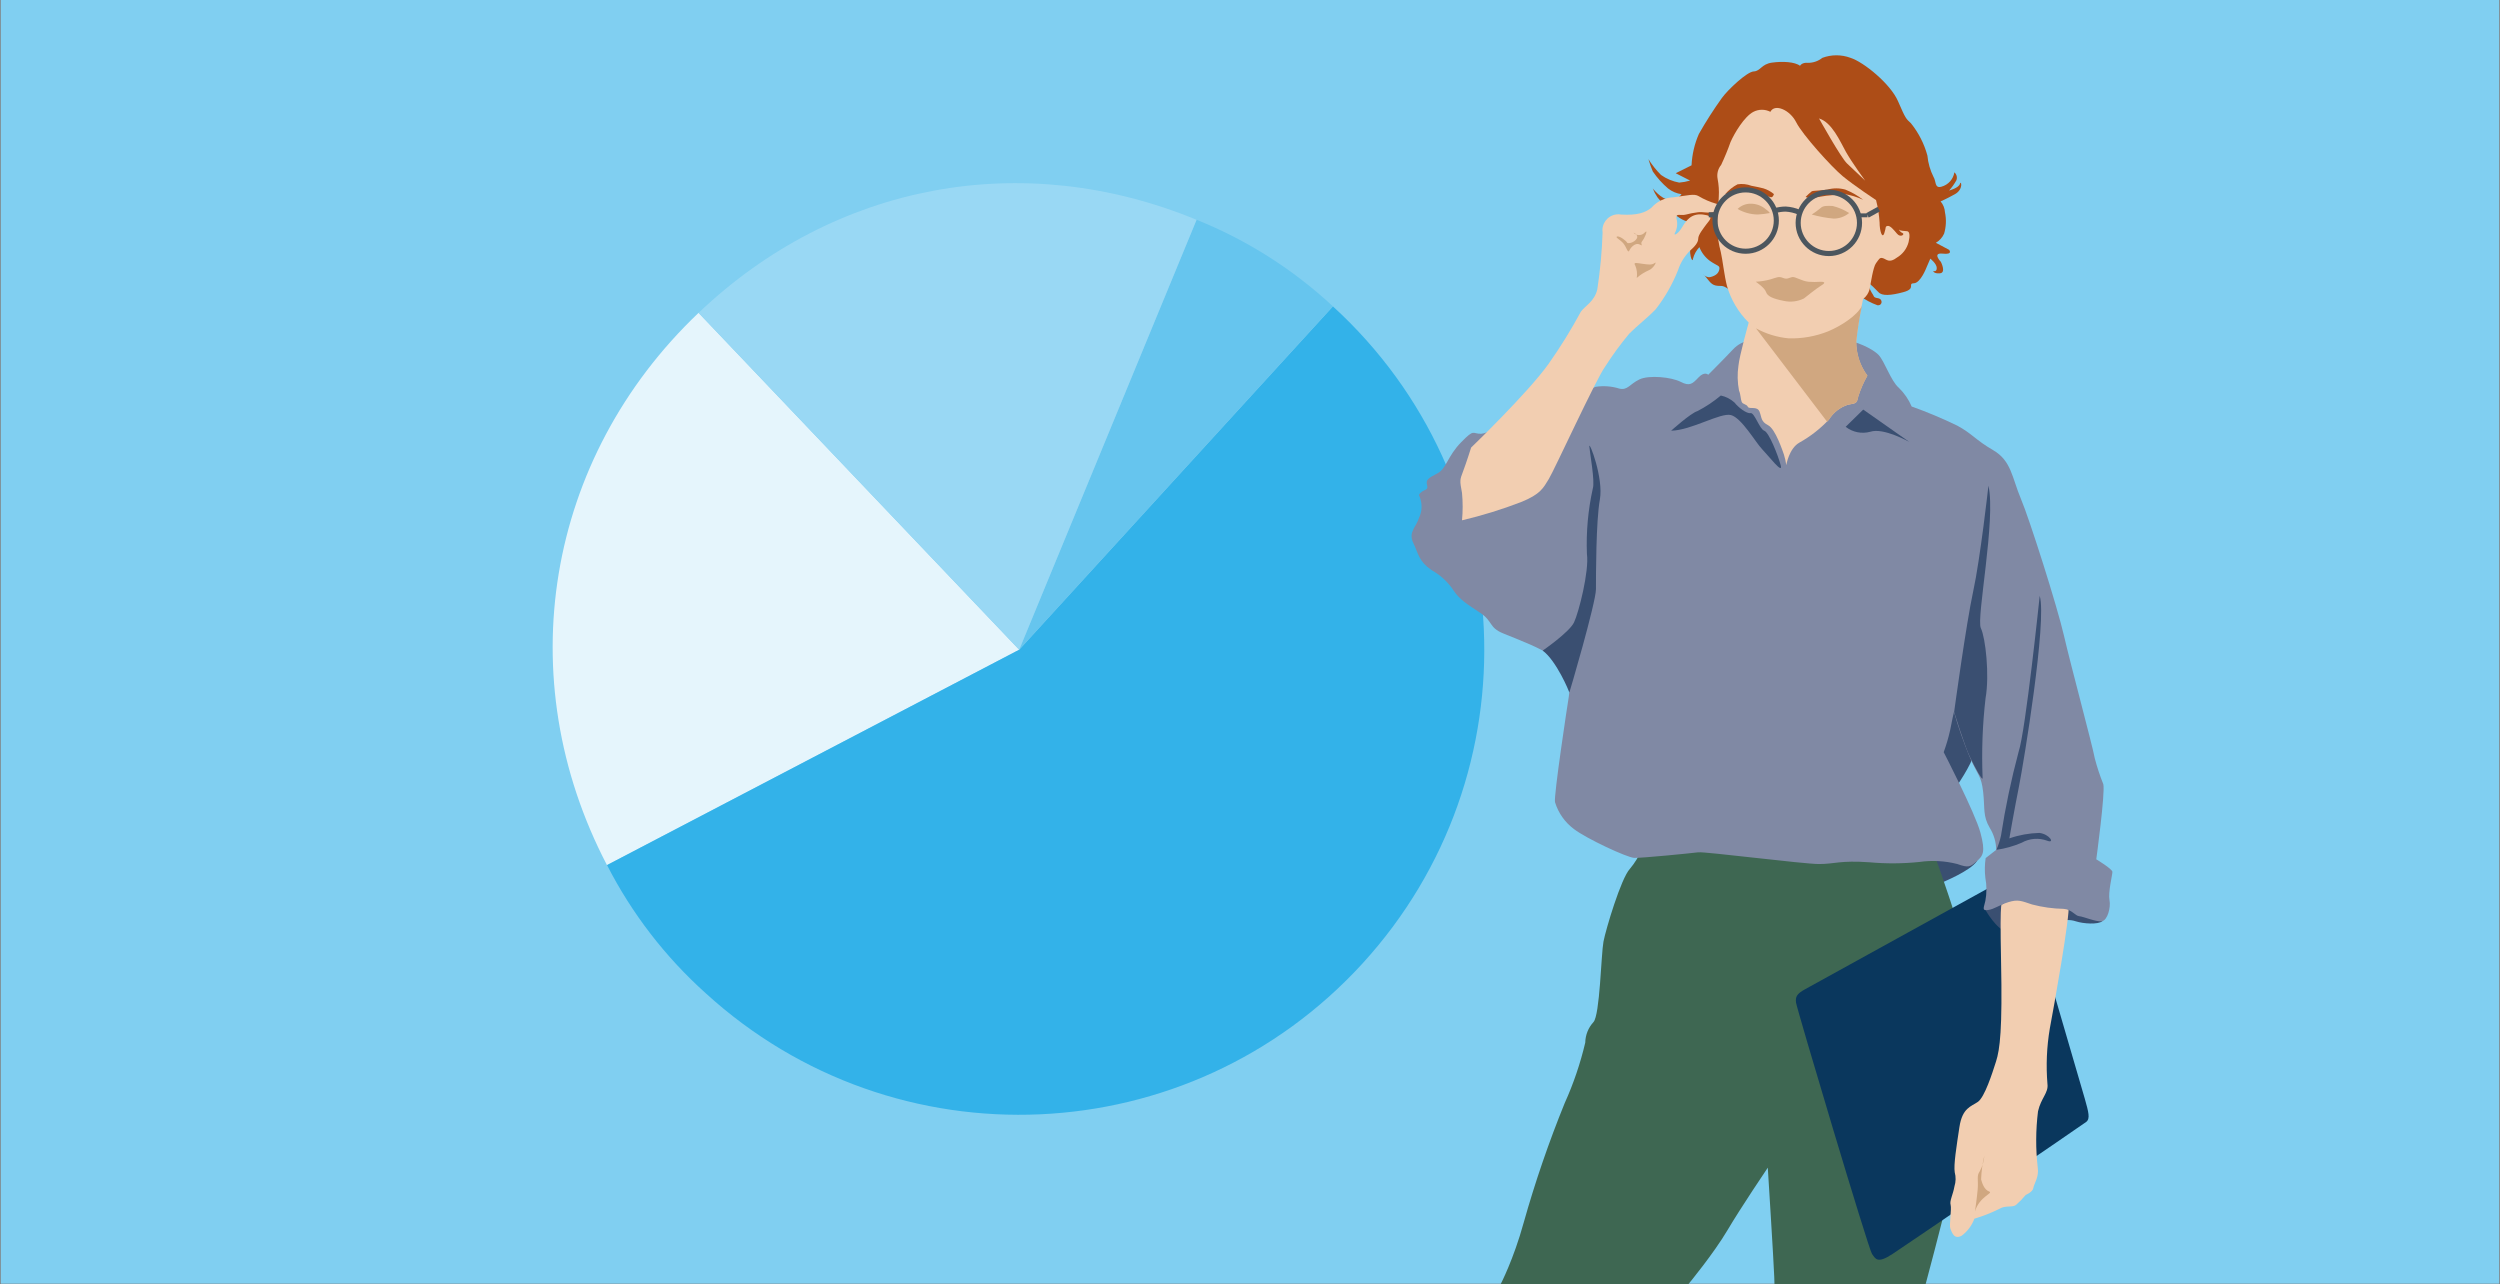 <?xml version="1.0" encoding="utf-8"?>
<!-- Generator: Adobe Illustrator 27.8.1, SVG Export Plug-In . SVG Version: 6.00 Build 0)  -->
<svg version="1.1" id="Layer_1" xmlns="http://www.w3.org/2000/svg" xmlns:xlink="http://www.w3.org/1999/xlink" x="0px" y="0px"
	 viewBox="0 0 736 378" style="enable-background:new 0 0 736 378;" xml:space="preserve">
<rect x="0" y="0" width="736" height="378" fill="#808080" stroke="none"/>
<style type="text/css">
	.st0{fill:#B7CF8D;}
	.st1{fill:none;stroke:#73A192;stroke-width:1.129;stroke-miterlimit:10;}
	.st2{fill:none;stroke:#73A192;stroke-width:1.254;stroke-miterlimit:10;}
	.st3{fill:#73A192;stroke:#73A192;stroke-width:0.282;stroke-miterlimit:10;}
	.st4{fill:#73A192;}
	.st5{fill:#80CFF1;}
	.st6{fill:#E5F5FC;}
	.st7{fill:#33B2E9;}
	.st8{fill:#66C5EE;}
	.st9{fill:#99D8F4;}
	.st10{fill:#009FE3;}
	.st11{clip-path:url(#XMLID_00000031185405555463303200000008996210709959220892_);}
	.st12{fill:#45433C;}
	.st13{fill:#212019;}
	.st14{fill:#337761;}
	.st15{fill:#99BBB0;}
	.st16{fill:#F3981B;}
	.st17{fill:#669988;}
	.st18{fill:#F3D8BF;}
	.st19{fill:#DDBC9A;}
	.st20{fill:#BB6320;}
	.st21{fill:#54656C;}
	.st22{fill:#E9E5DB;}
	.st23{fill:#4C8875;}
	.st24{fill:#8A8A89;}
	.st25{fill:#161614;}
	.st26{fill:#CA8E53;}
	.st27{fill:#2A3F47;}
	.st28{fill:#531E3A;}
	.st29{fill:#FFFFFF;}
	.st30{fill:#7D6555;}
	.st31{fill:#EDC9A5;}
	.st32{fill:#41312C;}
	.st33{fill:#3A4F71;}
	.st34{fill:#3E6752;}
	.st35{fill:#AD4D17;}
	.st36{fill:#0A375D;}
	.st37{fill:#F2CEB1;}
	.st38{fill:#8089A4;}
	.st39{fill:#D0A780;}
	.st40{fill:none;stroke:#4C565E;stroke-width:1.501;stroke-miterlimit:10;}
	.st41{fill:#4C565E;}
	.st42{fill:#C8E8FA;}
	.st43{fill:#ACDDF8;}
	.st44{fill:#44B9EB;}
	.st45{fill:#6CC5F0;}
	.st46{fill:#8DD1F4;}
	.st47{fill:none;}
	.st48{fill:#F5F5F5;}
	.st49{fill:#FCFCFB;}
	.st50{fill:#19664D;}
	.st51{fill:#005539;}
	.st52{fill:#D7B694;}
	.st53{fill:#C9C8CA;}
	.st54{fill:#461A00;}
	.st55{fill:#3B5F7D;}
	.st56{fill:#A1806B;}
	.st57{fill:#A2806C;}
	.st58{fill:#CDDDAF;}
	.st59{fill:#9A9D9E;}
	.st60{fill:none;stroke:#54656C;stroke-width:0.312;stroke-miterlimit:10;}
	.st61{fill:#6A787E;}
	.st62{fill:#BB641F;}
	.st63{fill:none;stroke:#6B4833;stroke-width:0.312;stroke-miterlimit:10;}
	.st64{fill:#80AA9C;}
	.st65{fill:#B9BABB;}
	.st66{fill:none;stroke:#2A3F47;stroke-width:0.937;stroke-linecap:round;stroke-linejoin:round;stroke-miterlimit:10;}
</style>
<rect id="Rectangle_2713_00000028290733139225619140000010370557495082977969_" x="0.22" class="st5" width="735.55" height="377.92"/>
<g>
	<path id="Path_4136_00000109023165993441788390000013305867077763163792_" class="st6" d="M300.05,191.28l-121.36,63.4
		c-28.78-55.1-18.06-119.73,26.97-162.58L300.05,191.28z"/>
	<path id="Path_4137_00000011032498908329118770000013111206209186667674_" class="st7" d="M300.05,191.28L392.41,90.2
		c55.82,51.01,59.73,137.61,8.73,193.43c-51.01,55.82-137.61,59.73-193.43,8.73c-11.89-10.68-21.72-23.45-29-37.68L300.05,191.28z"
		/>
	<path id="Path_4138_00000021803572154095222860000008094654492812870558_" class="st8" d="M300.05,191.28L352.27,64.7
		c14.83,5.96,28.44,14.61,40.14,25.49L300.05,191.28z"/>
	<path id="Path_4139_00000106147111670263345610000016999504239311684757_" class="st9" d="M300.05,191.28L205.66,92.1
		c40.15-38.21,95.37-48.52,146.6-27.39L300.05,191.28z"/>
</g>
<path id="Path_2555_00000163783150237741713800000008993261057499692690_" class="st33" d="M571.78,259.79
	c-0.03,0,8.28-3.37,10.17-6.22c1.89-2.85-6.39-21.43-6.39-21.43s4.84-6.74,5.87-10.89s-8.64-23.15-8.64-23.15l-10.63,37.84
	L571.78,259.79z"/>
<path id="Path_2556_00000085955992914583332530000015107346369480084389_" class="st34" d="M483.29,250.19
	c-0.88,2.03-2.04,3.92-3.46,5.61c-2.59,2.77-7.08,17.8-7.77,21.43c-0.69,3.63-1.04,21.6-2.94,23.67c-1.52,1.65-2.38,3.8-2.42,6.05
	c-1.44,6.11-3.46,12.07-6.05,17.8c-4.68,11.52-8.72,23.28-12.09,35.25c-2.94,10.71-6.74,18.01-6.74,18.01h55.29
	c0,0,7.43-9.02,11.41-15.76c3.98-6.74,11.92-18.49,11.92-18.49s1.73,27.47,1.9,32.14c0.17,4.66,0,2.11,0,2.11h44.58
	c0,0,17.28-63.96,16.76-76.4c-0.52-12.44-14.34-50.45-14.34-50.45s-73.44-3.28-86.04-0.95"/>
<path id="Path_2557_00000177473665253341472300000007305016797848183424_" class="st35" d="M529.94,19.36c0,0,0.52-1.04,2.33-0.86
	c1.54,0.01,3.03-0.51,4.23-1.47c2.67-1,5.62-1,8.3,0c3.8,1.2,11.75,7.6,13.99,12.79s2.33,5.1,3.8,6.48c2.25,2.8,3.9,6.04,4.84,9.5
	c0.2,2.2,0.82,4.34,1.81,6.31c0.78,1.2,0.26,3.45,2.33,2.85c1.99-0.54,3.48-2.19,3.8-4.23c0.67,0.57,0.91,1.51,0.6,2.33
	c-0.6,1.09-1.33,2.11-2.16,3.04c0,0,2.85-0.75,3.2-1.98c0.35-1.23,1.12,1.6-1.47,3.04s-4.23,2.13-4.23,2.13
	c0.77,0.9,1.22,2.03,1.29,3.22c0.44,2.08,0.35,4.25-0.26,6.29c-0.51,1.12-1.36,2.06-2.42,2.68l3.89,2.07c0,0,1.29,1.47-1.9,1.12
	c-3.19-0.34-0.52,2.42-0.52,2.42s1.64,3.2-0.26,3.37c-1.9,0.17-1.99-0.69-1.99-0.69s1.04,0.43,1.04-0.86s-1.9-2.76-1.9-2.76
	l-1.12,2.59c0,0-1.73,4.58-3.72,4.66s0.78,1.55-3.02,2.59c-3.8,1.04-6.4,1.2-7.43,0c-1-1.07-2.07-2.08-3.2-3.02
	c0.26,1.16,0.69,2.26,1.29,3.28c0.78,1.04,0.26,1.29,1.81,1.55c1.55,0.26,1.3,2.25-0.17,2.07c-1.85-0.67-3.6-1.6-5.18-2.77
	c0,0-1.55,10.97-18.41,7c-16.86-3.97-19.86-9.99-22.44-9.92c-2.59,0.07-2.94-0.73-4.49-2.62s-0.26,0.42,1.38,0s2.42-1.2,2.6-2.32
	c0.18-1.12-0.52-0.86-2.77-2.42c-1.4-1.03-2.48-2.44-3.11-4.06c-0.92,0.97-1.57,2.16-1.9,3.46c-0.09,1.47-1.55-1.73-0.43-5.27
	c1.12-3.54,2.33-5.53-0.78-5.7c-3.11-0.17-8.46-6.12-9.24-7.16c-0.56-0.82-1.02-1.7-1.38-2.62c0,0,2.42,3.13,4.84,3.39
	c1.43,0.14,2.82-0.51,3.63-1.69c-1.45-0.2-2.82-0.79-3.97-1.69c-1.71-1.46-3.22-3.14-4.49-5c-0.5-1.18-0.93-2.4-1.29-3.63
	c1.05,1.69,2.3,3.26,3.71,4.66c1.6,1.14,3.43,1.9,5.36,2.25c1.08-0.09,2.16-0.29,3.2-0.6l-4.23-2.16l4.66-2.33
	c0.15-3.19,0.88-6.32,2.16-9.24c2.06-3.63,4.31-7.15,6.74-10.54c1.81-2.51,7.43-7.78,9.41-7.86c1.99-0.09,2.25-2.16,5.35-2.59
	c3.11-0.43,6.74-0.26,8.3,0.95"/>
<path id="Path_2558_00000124154175559985325810000012204519065848304798_" class="st36" d="M587.65,260.21l-56.23,31.02
	c-2.51,1.38-2.85,2.25-2.68,3.89c0.17,1.64,21.34,72.65,22.38,74.04c1.04,1.38,1.47,3.02,6.05,0c4.58-3.02,55.81-37.93,57.02-38.88
	s0.69-2.85-0.43-6.83c-1.12-3.97-18.38-62.91-18.75-64.19c-0.36-1.27-2.85-0.95-7.34,0.95"/>
<path id="Path_2559_00000049936769033473880530000013070195364070097282_" class="st33" d="M584.54,267.93c0,0,3.19,5.68,6.3,6.46
	c3.11,0.78,12.44-1.99,14.69-2.76c1.74-0.88,3.77-1.01,5.61-0.39c2.25,0.73,6.56,1,7.78-0.05c1.21-1.05-6.56-17.97-17.19-15.98
	C591.1,257.19,584.54,267.93,584.54,267.93"/>
<path id="Path_2560_00000103233490262717714920000012536240131358964119_" class="st37" d="M589.47,266.28c0,0-0.79-3.65-0.36,16.56
	c0.43,20.21-0.34,26.09-1.47,29.63c-1.12,3.54-3.37,10.54-5.35,11.92c-1.99,1.38-4.58,1.73-5.44,7.43
	c-0.86,5.7-1.73,11.06-1.38,13.3c0.37,1.36,0.34,2.8-0.08,4.15c-0.44,2.51-1.48,4.23-1.13,5.44s-0.48,6.05-0.07,7
	c0.41,0.96,1.02,3.37,3.35,2.07c1.69-1.27,2.99-3.01,3.72-5c2.5-0.74,4.92-1.69,7.26-2.85c1.9-1.2,3.89-0.34,5-1.2
	c1.03-0.9,1.98-1.88,2.85-2.94c0,0,2.09-0.86,2.25-2.07c0.17-1.21,1.72-3.2,1.29-5.96c-0.63-5.51-0.6-11.08,0.08-16.59
	c0.87-3.89,3.12-5.44,2.78-8.03c-0.45-5.45-0.22-10.94,0.69-16.33c1.12-5.88,6.05-33.43,5.53-36.37
	c-0.52-2.94-11.81-7.38-19.51-0.15"/>
<path id="Path_2561_00000114070547645955500500000018208427492170707079_" class="st38" d="M515.6,100.13
	c-2.09,0.24-4.02,1.23-5.44,2.77c-2.42,2.59-7.26,7.43-7.26,7.43s-1.04-1.12-2.85,0.78c-1.81,1.9-2.59,2.68-5.27,1.3
	c-2.68-1.38-9.33-2.08-12.18-0.69s-3.46,3.28-5.88,2.68c-2.26-0.71-4.66-0.88-7-0.52c-1.64,0.52-30.84,13.74-33.61,13.82
	c-2.77,0.09-1.9-1.64-5.96,2.51c-4.06,4.15-4.32,7.78-7,9.16s-3.46,1.9-3.02,3.46c0.43,1.55-0.78,1.21-1.81,2.16
	c-1.04,0.95-0.34,0.69,0,2.51c0.37,1.66,0.18,3.39-0.55,4.92c-0.83,2.76-3.25,4.23-1.7,7.43c1.55,3.2,1.55,5.36,5.44,8.03
	c2.62,1.46,4.84,3.54,6.48,6.05c1.73,2.59,3.97,3.97,7.77,6.48s2.51,4.32,6.74,6.05c4.23,1.73,12.01,4.66,14,6.65
	c1.91,2.3,3.43,4.9,4.49,7.69c0.95,2.16,1.2,2.33,0.86,4.32c-0.34,1.99-4.49,29.37-4.06,31.02c0.96,3.18,2.93,5.97,5.6,7.95
	c3.73,2.85,15.65,8.38,17.72,8.47c2.07,0.09,16.85-1.38,18.83-1.64c1.99-0.26,30.93,3.45,35.59,3.45s6.13-1.12,14.77-0.52
	c4.92,0.45,9.86,0.42,14.77-0.09c3.72-0.54,7.51-0.33,11.14,0.6c3.37,1.2,3.8,0.86,5.7-0.78c1.9-1.64,2.68-2.68,1.12-8.47
	c-1.55-5.79-10.81-23.67-10.81-23.67c0.77-2.12,1.41-4.28,1.9-6.48c0.43-2.42,1.12-5.36,1.12-5.36c1.28,4.46,2.81,8.84,4.58,13.13
	c2.51,5.79,3.47,5.53,4.02,10.45s-0.14,7,1.94,10.54c1.21,1.95,1.87,4.19,1.9,6.48l-3.11,2.42c-0.28,1.92-0.31,3.86-0.09,5.79
	c0.43,2.25,0.43,4.57,0,6.82c-0.43,1.99-1.12,2.94,0.78,2.68c1.9-0.26,3.28-1.47,6.05-2.33c2.77-0.86,3.8-0.35,6.91,0.69
	c3.05,0.81,6.18,1.24,9.33,1.3c2.42,0.17,3.37,2.07,4.58,2.16c1.21,0.09,5.18,1.81,6.74,1.47c1.55-0.35,2.6-3.97,2.16-6.22
	c-0.44-2.25,0.86-7.43,0.86-8.29s-4.75-3.71-4.75-3.71s2.68-19.7,2.07-22.12c-1-2.48-1.84-5.02-2.51-7.6
	c-0.69-3.8-7.08-27.47-9.07-36.11s-10.11-34.22-12.7-40.35s-2.77-11.14-8.12-14.25s-6.14-4.84-10.63-7.26
	c-4.36-2.11-8.83-3.99-13.39-5.61c-0.89-2.08-2.18-3.96-3.8-5.53c-2.33-1.99-4.15-7.78-5.96-9.68c-1.82-1.9-12.27-8.9-37.49-4.32"/>
<path id="Path_2562_00000091698601901286677360000003987079828488397973_" class="st33" d="M491.98,126.8c0,0,5.76-5.18,7.72-5.76
	c2.47-1.27,4.79-2.81,6.91-4.6c1.5,0.32,2.89,1.04,4.03,2.07c1.04,1.38,3.57,3.34,4.72,3.11s2.65,4.72,4.03,5.18
	c1.38,0.46,4.03,7.14,4.84,10.14c0.81,3-3.59-2.77-5.48-4.72c-1.89-1.96-6.04-9.21-9.15-10.02
	C506.5,121.39,497.97,126.69,491.98,126.8"/>
<path id="Path_2563_00000137112705695116526460000002352526398797405610_" class="st33" d="M543.36,125.65l5.18-5.07l13.62,9.56
	c0,0-7.63-4.34-11.55-3.03C548.1,127.8,545.41,127.26,543.36,125.65"/>
<path id="Path_2564_00000050648273622580530880000016135825808752662966_" class="st33" d="M600.49,175.41
	c0,0-4.15,39.85-6.22,45.96c-2.17,8.12-3.9,16.35-5.18,24.65c-0.31,1.43-0.76,2.83-1.35,4.17c2.57-0.36,5.08-1.07,7.46-2.1
	c2.29-1.28,5.03-1.5,7.49-0.58c2.42,0.92,0.69-1.96-2.31-2.3c-3.01,0.08-5.99,0.62-8.83,1.61c0,0,1.46-8.4,2.84-15.32
	S602.68,182.67,600.49,175.41"/>
<path id="Path_2565_00000072265438364321796710000016232604389621719981_" class="st33" d="M454.19,191.52c0,0,7.82-5.4,9.2-8.28
	c1.38-2.87,4.5-15.09,3.8-20.16c-0.25-6.46,0.33-12.93,1.73-19.24c0.69-2.07-0.9-10.61-1.02-12.44c-0.13-1.83,4.25,9.33,3.1,15.67
	c-1.15,6.34-1.15,22.46-1.15,26.38s-7.85,30.75-7.86,30.42c-0.01-0.33-3.8-9.36-7.82-12.34"/>
<path id="Path_2566_00000171703950698186871550000007215246340298358429_" class="st33" d="M585.4,142.98c0,0-2.42,21.6-4.49,31.1
	c-2.07,9.5-5.61,35.51-5.61,35.51s3.02,9.85,4.58,13.13c1.55,3.28,3.97,7.69,3.8,6.22c-0.32-7.81-0.03-15.64,0.87-23.41
	c1.2-6.74,0-17.72-1.39-20.61S587.65,153,585.4,142.98"/>
<path id="Path_2567_00000023243200105169922600000009961522982114330754_" class="st37" d="M521.21,32.92c-1.57-0.81-3.43-0.81-5,0
	c-2.68,1.38-5.61,6.31-6.74,8.9c-0.81,2.29-1.73,4.54-2.77,6.74c-0.93,1.13-1.31,2.62-1.04,4.06c0.34,1.76,0.46,3.56,0.35,5.36
	c-0.09,3.11-0.53,6.05-0.44,9.24c0.07,2.37,0.42,4.72,1.04,7c0.52,2.25,1.04,7.04,1.81,9.96c1.17,4.08,3.38,7.8,6.4,10.78
	c0,0-2.76,9.85-3.02,12.7c-0.36,2.44-0.3,4.92,0.17,7.34c0.52,1.21,0.43,2.42,0.78,3.28c0.35,0.86,1.38,0.6,1.81,1.47
	c0.43,0.87,2.76-0.35,3.46,1.47c0.69,1.81,0.34,2.85,2.51,3.97c2.16,1.12,4.23,7.43,4.66,8.64c0.32,1.02,0.55,2.06,0.69,3.11
	c0,0,0.78-4.92,3.89-6.65c3.21-1.79,6.12-4.07,8.64-6.74c1.29-2.09,3.28-3.65,5.62-4.4c2.42-0.43,2.6-0.34,3.02-2.42
	c0.68-2.13,1.58-4.19,2.68-6.14c-2.16-2.92-3.31-6.47-3.28-10.11c0.44-4.19,1.13-8.34,2.05-12.45c0.93-0.71,1.6-1.71,1.9-2.85
	c0.35-1.73,1.04-6.57,1.9-7.69c0.86-1.12,1.04-1.81,2.07-1.47c1.04,0.34,1.82,1.55,4.06-0.17c1.72-1.01,2.96-2.65,3.46-4.58
	c0.43-1.81,0.35-3.11-0.43-3.2s-2.08-0.09-2.33-0.43s0.09,0.6,0.95,0.95c0.86,0.35-0.52,1.47-1.55,0.26s-2.07-2.51-2.85-2.33
	c-0.78,0.17-0.35,0.43-0.95,2.16c-0.6,1.73-1.38-0.69-1.38-3.2c-0.14-2.22-0.48-4.41-1.04-6.57c0,0-6.4-4.23-9.76-7
	c-3.36-2.77-11.92-12.27-13.74-15.9c-1.81-3.63-6.31-5.61-7.6-3.11"/>
<path id="Path_2568_00000139255735901501722830000010248305572837403574_" class="st39" d="M516.89,82.94
	c1.46-0.07,2.91-0.3,4.32-0.69c1.99-0.6,2.42-0.95,3.71-0.43c1.3,0.52,1.73-0.07,2.68-0.25s2.85,1.2,4.84,1.38
	c1.18,0.09,2.36,0.09,3.54,0c1.73,0,1.12,0.56,0,1.23c-1.12,0.67-4.49,3.35-4.92,3.7c-1.85,0.9-3.95,1.15-5.96,0.69
	c-3.02-0.6-4.75-1.29-5.18-2.6s-3.02-3.02-3.02-3.02"/>
<path id="Path_2569_00000183215555815845618140000012428503628297670547_" class="st39" d="M511.54,61.52
	c1.04-1.01,2.43-1.57,3.88-1.55c1.58-0.01,3.11,0.54,4.32,1.55c1.12,0.78,1.3,1.2,1.3,1.2c-1.17,0.22-2.35,0.37-3.54,0.43
	C515.4,63.13,513.35,62.56,511.54,61.52"/>
<path id="Path_2570_00000160901836167163813240000004820683953197692348_" class="st39" d="M533.38,63.16
	c0.94-0.61,1.84-1.27,2.7-1.99c0.6-0.6,1.81-0.62,3.46-0.53c1.72,0.42,3.35,1.12,4.84,2.08c-1.27,1.04-2.85,1.62-4.49,1.64
	C537.68,64.17,535.5,63.76,533.38,63.16"/>
<path id="Path_2571_00000156580358451307272790000010354530116920592033_" class="st35" d="M531.58,57.97
	c0.56-0.59,1.16-1.14,1.8-1.64c0.45-0.26,2.52-0.17,4.6-0.52c1.72-0.48,3.54-0.48,5.27,0c1.89,0.75,3.66,1.76,5.26,3.02
	c-1.75-0.83-3.61-1.4-5.53-1.69c-1.38,0.14-3.54,0.31-5.27,0.48C535.98,57.8,532.71,58.75,531.58,57.97"/>
<path id="Path_2572_00000086650297872940676700000010474264985155047305_" class="st35" d="M522.25,57.14
	c-0.91-0.77-1.97-1.34-3.11-1.69c-1.64-0.41-2.25-0.5-3.54-0.76c-1.29-0.49-2.69-0.64-4.06-0.43c-1.39,0.72-2.62,1.7-3.63,2.89
	c0.79-0.1,1.57-0.25,2.34-0.47c1.23-0.49,2.57-0.67,3.89-0.52c1.55,0.26,5.18,1.55,6.13,1.64
	C521.21,57.89,521.73,58.65,522.25,57.14"/>
<path id="Path_2573_00000119082290348734038190000004506915583912433585_" class="st39" d="M538.22,97.54
	c-3.7,1.48-7.67,2.19-11.66,2.07c-3.36-0.32-6.63-1.32-9.59-2.94l20.96,27.52c0.2-0.21,0.38-0.42,0.55-0.65
	c1.29-2.09,3.28-3.65,5.61-4.4c2.42-0.43,2.6-0.34,3.02-2.42c0.68-2.13,1.58-4.19,2.68-6.13c-2.16-2.92-3.32-6.47-3.28-10.11
	c0.36-3.52,0.91-7.01,1.65-10.47C546.79,92.91,541.93,95.99,538.22,97.54"/>
<path id="Path_2574_00000092449029259850237440000016557982465602991246_" class="st37" d="M430.42,153.18
	c0.25-2.67,0.25-5.36,0-8.03c-0.69-3.72-0.68-3.8,0.31-6.39s2.37-7,2.37-7s16.67-16.04,22.81-24.65c3.47-4.92,6.64-10.05,9.5-15.35
	c1.04-1.55,4.06-3,4.84-6.6c0.85-5.54,1.37-11.12,1.55-16.72c-0.36-2.57,1.42-4.94,3.99-5.31c0.51-0.07,1.03-0.06,1.54,0.04
	c4.58,0.26,7.08-0.52,8.9-2.07c1.65-1.86,4-2.95,6.48-3.02c4.15-0.53,6.05-1.13,7.34-0.35c1.62,0.97,3.37,1.72,5.18,2.24
	c1.12,0.18,0.86,2.2-0.86,2.53s-3.11-0.24-4.58,0c-1.17,0.14-2.32,0.36-3.46,0.67c-1.55,0.43-3.11-0.6-2.77,1.21
	c0.38,1.39,0.23,2.87-0.43,4.14c-0.6,1.04,0.78,0.52,1.99-1.47c1.2-1.99,2.68-4.32,6.22-3.89c3.54,0.43,1.99,1.55,1.04,2.85
	c-0.95,1.3-2.42,3.11-2.42,4.23s-0.92,2.25-2.4,3.54c-1.63,1.62-2.85,3.6-3.56,5.79c-1.63,4.12-3.84,7.99-6.57,11.49
	c-2.51,2.6-5.36,4.75-7.78,7.17c-2.56,3.07-4.93,6.3-7.08,9.68c-2.68,3.63-14.95,30.42-16.59,33.09s-2.42,4.49-8.2,6.82
	C442.13,149.99,436.33,151.78,430.42,153.18"/>
<path id="Path_2575_00000018944554105415254450000000141983877743472309_" class="st39" d="M481.86,81.83
	c0.2-1.22,0.05-2.47-0.42-3.61c-0.76-1.18,0.49-0.76,2.15-0.55c1.67,0.21,2.71,0.41,3.54-0.24c0.83-0.66-0.32,1.66-1.86,2.2
	C484.03,80.18,482.88,80.92,481.86,81.83"/>
<path id="Path_2576_00000111909334464466899130000004678855226237081493_" class="st39" d="M479.77,73.57
	c0.1-0.28,1.46-2.29,2.92-1.6c1.46,0.69,0-0.07,0.76-0.97c0.76-0.9,1.86-3.6,0.86-2.64c-0.76,0.94-2.12,1.12-3.1,0.42
	c-1.02-0.69,1.41,0.2,0.65,1.46c-0.76,1.26-2.71,1.6-2.85,1.18c-0.14-0.42-2.15-2.01-2.92-1.8c-0.76,0.21,0.97,0.97,1.87,2.08
	C478.87,72.8,479.29,74.96,479.77,73.57"/>
<circle id="Ellipse_29_00000166640351618229351680000002434440663901084090_" class="st40" cx="513.92" cy="64.93" r="9.03"/>
<circle id="Ellipse_30_00000011753201401780070160000003642761845826586297_" class="st40" cx="538.41" cy="65.61" r="9.03"/>
<path id="Path_2577_00000081605870613268784720000003385898022280146102_" class="st40" d="M522.48,62.04
	c1.05-0.32,2.15-0.49,3.25-0.49c1.36,0.08,2.7,0.4,3.96,0.93"/>
<rect id="Rectangle_2715_00000080924750321033637070000002542597571038536091_" x="547.44" y="62.82" class="st41" width="2.35" height="1.15"/>
<rect id="Rectangle_2716_00000097469086249955453690000010044074174900501387_" x="503.05" y="62.49" class="st41" width="1.84" height="1.49"/>
<line id="Line_69_00000129888664598569320300000005261730321376577199_" class="st40" x1="549.79" y1="63.4" x2="553.12" y2="61.56"/>
<path id="Path_2578_00000181049083294870452200000009504928467400983742_" class="st37" d="M535.52,34.87c0,0,6.45,11.58,8.24,13.25
	c1.78,1.67,5.36,5.07,5.36,5.07s-3.97-5.41-5.7-8.52C541.69,41.56,539.33,36.03,535.52,34.87"/>
<path id="Path_2579_00000078019060782278967460000002363646018772468924_" class="st39" d="M581.43,356.63c0,0,0.56-3.71,0.8-6.48
	c0.24-2.77-0.37-3.97,0.58-5.27c0.8-1.43,1.28-3.03,1.38-4.66c-0.55,2.3-0.87,4.64-0.95,7c0.26,0.95,0.86,3.02,2.33,3.54
	C587.04,351.28,582.79,352.11,581.43,356.63"/>
</svg>
